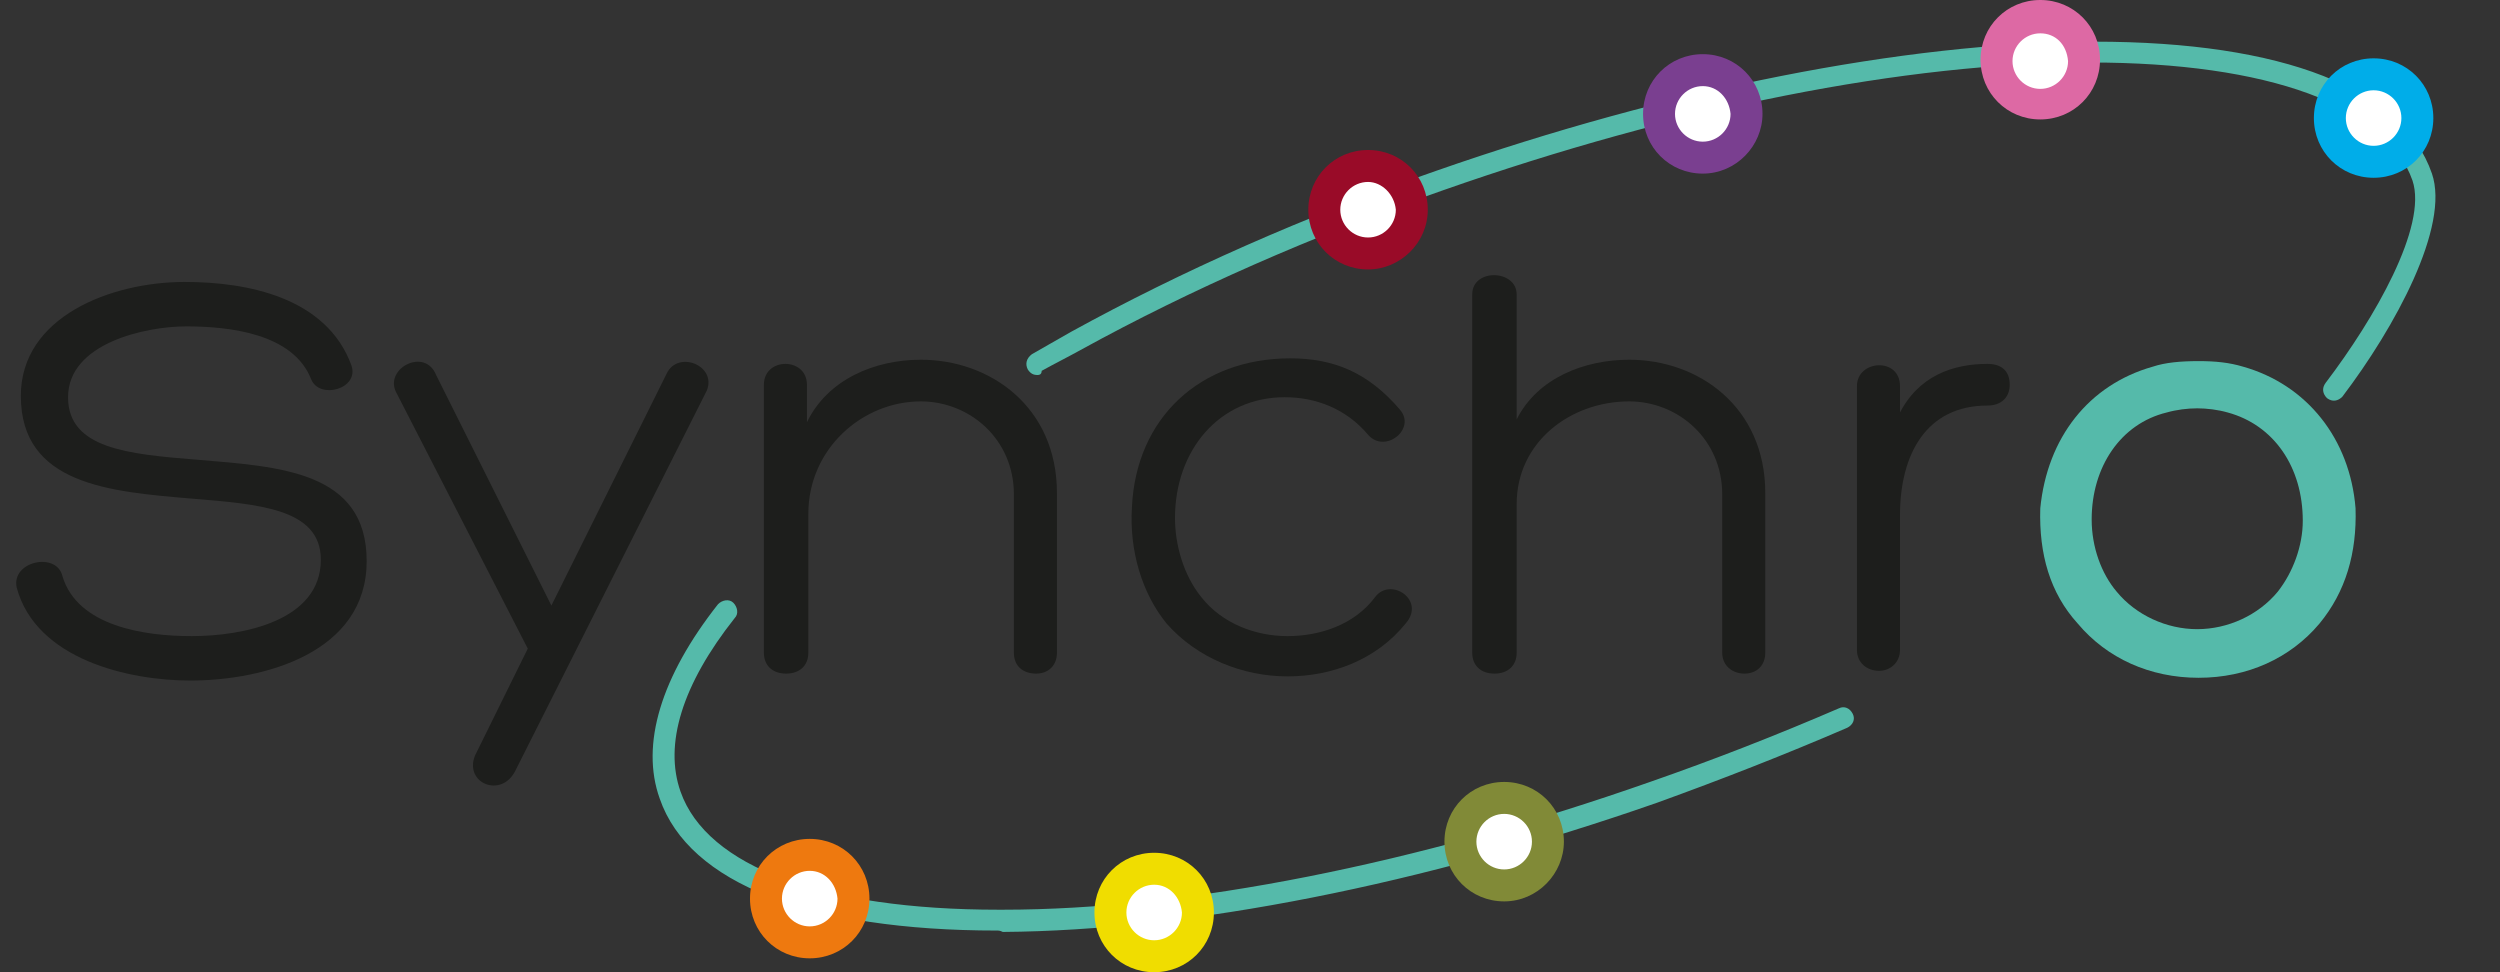 <svg xmlns="http://www.w3.org/2000/svg" xml:space="preserve" id="logo-stac" x="0" y="0" version="1.1" viewBox="0 0 180 70">
  <rect x="0" y="0" width="180" height="70" fill="#333333" stroke="none"/>
  <g id="g1342">
    <g id="g1218">
      <path id="path1216" d="M71.8 67c-13.5 0-22.2-3.4-24.3-9.5-1.4-3.9.1-8.8 4.2-14 .3-.3.8-.4 1.1-.1.3.3.4.8.1 1.1-3.8 4.8-5.1 9.1-3.9 12.5 1.9 5.4 10.2 8.5 22.9 8.5h.3c13.3 0 29.8-3.3 46.6-9.2 4.6-1.6 9.2-3.4 13.6-5.3.4-.2.8 0 1 .4.2.4 0 .8-.4 1-4.4 1.9-9 3.7-13.7 5.4-16.9 5.9-33.6 9.2-47.1 9.3-.2-.1-.3-.1-.4-.1z" fill="#55BAAA"/>
    </g>
    <g id="g1222">
      <path id="path1220" d="M158.2 45.3c-2.2 0-4.4-1-5.8-2.7-1.1-1.3-1.8-3.2-1.8-5.2 0-3.8 2.1-6.9 5.4-7.7.7-.2 1.5-.3 2.2-.3.7 0 1.5.1 2.2.3 3.3.9 5.4 3.9 5.4 7.8 0 1.8-.7 3.7-1.8 5.1-1.4 1.7-3.6 2.7-5.8 2.7m11.4-8.7c-.4-5-3.5-8.9-8.1-10.2-1-.3-2-.4-3.2-.4-1.3 0-2.4.1-3.3.4-4.6 1.3-7.6 5.1-8.1 10.2-.1 3.3.7 6.1 2.7 8.3 2.1 2.5 5.2 3.9 8.7 3.9 3.5 0 6.6-1.4 8.7-3.9 1.9-2.3 2.7-5.1 2.6-8.3" fill="#55BAAA"/>
    </g>
    <g id="g1226">
      <path id="path1224" d="M4.5 41.5c1.1 3.6 5.9 4.3 9.3 4.3 3.7 0 9.3-1.1 9.3-5.5 0-3.7-4.5-4-9.3-4.4-5.9-.5-12.3-1-12.3-7.4 0-5.7 6.5-8.2 11.8-8.2 4.5 0 10.2 1.1 12 6 .6 1.7-2.3 2.5-2.9 1-1.3-3.3-5.9-3.8-9-3.8-2.9 0-8.5 1.2-8.5 5.1 0 3.7 4.3 4.1 9.3 4.5 5.9.5 12.2.8 12.2 7.3C26.4 47 19 49 13.7 49c-4.4 0-11.1-1.5-12.5-6.7-.4-1.9 2.9-2.6 3.3-.8" fill="#1D1E1C"/>
    </g>
    <g id="g1230">
      <path id="path1228" d="M28.5 28.2c-.8-1.7 2.1-3.2 2.9-1.2l8.3 16.6L48 26.9c.8-1.7 3.6-.6 2.9 1.2L37.1 55.5c-1 2-3.7.9-2.9-1.1l3.8-7.7-9.5-18.5z" fill="#1D1E1C"/>
    </g>
    <g id="g1234">
      <path id="path1232" d="M73 35.6c0-4-3.2-6.7-6.7-6.7-4.2 0-8.1 3.4-8.1 8.1v10c0 .9-.6 1.5-1.6 1.5S55 47.9 55 47V27.7c0-2 3.1-2 3.1 0v2.7c1.5-3.1 4.9-4.5 8.2-4.5 5 0 9.8 3.4 9.8 9.6V47c0 .9-.6 1.5-1.5 1.5S73 48 73 47V35.6z" fill="#1D1E1C"/>
    </g>
    <g id="g1238">
      <path id="path1236" d="M92.5 28.6c-4.7 0-7.9 3.8-7.9 8.7 0 1.9.6 4.1 1.9 5.7 1.5 1.9 3.9 2.8 6.2 2.8 2.3 0 4.8-.8 6.3-2.8 1.1-1.5 3.7.2 2.2 1.9-2.1 2.6-5.3 3.8-8.5 3.8s-6.5-1.3-8.7-3.8c-1.8-2.2-2.7-5.3-2.5-8.4.3-6.4 4.9-10.7 11.4-10.7 3.1 0 5.6 1 7.9 3.7 1.2 1.4-1.1 3.2-2.3 1.8-1.6-1.9-3.8-2.7-6-2.7" fill="#1D1E1C"/>
    </g>
    <g id="g1242">
      <path id="path1240" d="M124 35.6c0-4-3.2-6.7-6.7-6.7-4.2 0-8.1 2.9-8.1 7.4V47c0 .9-.6 1.5-1.6 1.5s-1.6-.6-1.6-1.5V21.2c0-1.9 3.2-1.8 3.2 0v9c1.5-3 4.9-4.3 8.1-4.3 5 0 9.8 3.4 9.8 9.6V47c0 .9-.6 1.5-1.5 1.5s-1.6-.6-1.6-1.5V35.6z" fill="#1D1E1C"/>
    </g>
    <g id="g1246">
      <path id="path1244" d="M136.7 29.9c1.4-2.9 4-3.7 6.4-3.7 1 0 1.6.5 1.6 1.5 0 .9-.6 1.5-1.6 1.5-4.4 0-6.3 3.5-6.3 7.9v9.7c0 .9-.7 1.5-1.5 1.5-.9 0-1.6-.6-1.6-1.5v-19c0-1.9 3.1-2.1 3.1 0v2.1z" fill="#1D1E1C"/>
    </g>
    <g id="g1256">
      <g id="g1254">
        <path id="path1252" d="M74.7 27c-.3 0-.5-.1-.7-.4-.2-.4-.1-.8.3-1.1.9-.5 1.9-1.1 2.8-1.6 8-4.4 16.8-8.3 26.3-11.6C120.3 6.4 137 3.1 150.5 3h.3c13.6 0 22.2 3.4 24.3 9.5 1.3 3.8-2.655 11.067-6.455 16.067-.3.3-.7.4-1.1.1-.3-.3-.4-.7-.1-1.1 3.5-4.6 7.355-11.267 6.255-14.567-1.9-5.4-10.4-8.5-23.2-8.5-13.3 0-29.8 3.3-46.6 9.2-9.4 3.3-18.1 7.1-26.1 11.5-.9.5-1.9 1-2.8 1.5 0 .2-.1.3-.3.3z" fill="#55BAAA"/>
      </g>
    </g>
    <g id="g1266">
      <g id="g1260">
        <path id="path1258" d="M173.6 8.3c0 1.5-1.2 2.8-2.8 2.8-1.5 0-2.8-1.2-2.8-2.8 0-1.5 1.2-2.8 2.8-2.8 1.6 0 2.8 1.2 2.8 2.8" fill="#FFFFFF"/>
      </g>
      <g id="g1264">
        <path id="path1262" fill="#00ade9" d="M170.9 6.5c-1.1 0-2 .9-2 2s.9 2 2 2 2-.9 2-2-.9-2-2-2m0 6.3c-2.4 0-4.3-1.9-4.3-4.3s1.9-4.3 4.3-4.3 4.3 1.9 4.3 4.3-1.9 4.3-4.3 4.3"/>
      </g>
    </g>
    <g id="g1270">
      <path id="path1268" d="M61 64.4c0 1.4-1.2 2.6-2.6 2.6-1.4 0-2.6-1.2-2.6-2.6 0-1.4 1.2-2.6 2.6-2.6 1.5 0 2.6 1.2 2.6 2.6" fill="#FFFFFF"/>
    </g>
    <g id="g1274">
      <path id="path1272" fill="#ee790f" d="M58.3 62.7c-1.1 0-2 .9-2 2s.9 2 2 2 2-.9 2-2c-.1-1.1-.9-2-2-2m0 6.3c-2.4 0-4.3-1.9-4.3-4.3s1.9-4.3 4.3-4.3 4.3 1.9 4.3 4.3-1.9 4.3-4.3 4.3"/>
    </g>
    <g id="g1278">
      <path id="path1276" d="M85.4 65.7c0 1.3-1.1 2.4-2.4 2.4-1.3 0-2.4-1.1-2.4-2.4s1.1-2.4 2.4-2.4c1.3 0 2.4 1.1 2.4 2.4" fill="#FFFFFF"/>
    </g>
    <g id="g1282">
      <path id="path1280" fill="#f0dd00" d="M83.1 63.7c-1.1 0-2 .9-2 2s.9 2 2 2 2-.9 2-2c-.1-1.1-.9-2-2-2m0 6.3c-2.4 0-4.3-1.9-4.3-4.3s1.9-4.3 4.3-4.3 4.3 1.9 4.3 4.3-1.9 4.3-4.3 4.3"/>
    </g>
    <g id="g1286">
      <path id="path1284" d="M111.1 60.5c0 1.6-1.3 2.9-2.9 2.9-1.6 0-2.9-1.3-2.9-2.9 0-1.6 1.3-2.9 2.9-2.9 1.6 0 2.9 1.3 2.9 2.9" fill="#FFFFFF"/>
    </g>
    <g id="g1290">
      <path id="path1288" fill="#818a37" d="M108.3 58.6c-1.1 0-2 .9-2 2s.9 2 2 2 2-.9 2-2-.9-2-2-2m0 6.3c-2.4 0-4.3-1.9-4.3-4.3s1.9-4.3 4.3-4.3 4.3 1.9 4.3 4.3c0 2.3-1.9 4.3-4.3 4.3"/>
    </g>
    <g id="g1300">
      <g id="g1294">
        <path id="path1292" d="M149.7 4.2c0 1.6-1.3 2.9-2.9 2.9-1.6 0-2.9-1.3-2.9-2.9 0-1.6 1.3-2.9 2.9-2.9 1.7.1 2.9 1.3 2.9 2.9" fill="#FFFFFF"/>
      </g>
      <g id="g1298">
        <path id="path1296" fill="#dd69a4" d="M146.9 2.4c-1.1 0-2 .9-2 2s.9 2 2 2 2-.9 2-2c-.1-1.2-.9-2-2-2m0 6.2c-2.4 0-4.3-1.9-4.3-4.3s1.9-4.3 4.3-4.3 4.3 1.9 4.3 4.3-1.9 4.3-4.3 4.3"/>
      </g>
    </g>
    <g id="g1310">
      <g id="g1304">
        <path id="path1302" d="M125.3 7.9c0 1.4-1.2 2.6-2.6 2.6-1.4 0-2.6-1.2-2.6-2.6 0-1.4 1.2-2.6 2.6-2.6 1.5 0 2.6 1.1 2.6 2.6" fill="#FFFFFF"/>
      </g>
      <g id="g1308">
        <path id="path1306" fill="#7a3f90" d="M122.6 6.2c-1.1 0-2 .9-2 2s.9 2 2 2 2-.9 2-2c-.1-1.1-.9-2-2-2m0 6.3c-2.4 0-4.3-1.9-4.3-4.3s1.9-4.3 4.3-4.3 4.3 1.9 4.3 4.3c0 2.3-1.9 4.3-4.3 4.3"/>
      </g>
    </g>
    <g id="g1322">
      <g id="g1314">
        <path id="path1312" d="M101.2 14.8c0 1.4-1.2 2.6-2.6 2.6-1.4 0-2.6-1.2-2.6-2.6 0-1.4 1.2-2.6 2.6-2.6 1.4 0 2.6 1.2 2.6 2.6" fill="#990B28"/>
      </g>
      <g id="g1320">
        <g id="g1318">
          <path id="path1316" d="M98.5 19.4c-2.4 0-4.3-1.9-4.3-4.3s1.9-4.3 4.3-4.3 4.3 1.9 4.3 4.3-2 4.3-4.3 4.3" fill="#990B28"/>
        </g>
      </g>
    </g>
    <g id="g1340">
      <path id="path1338" d="M98.5 13.1c-1.1 0-2 .9-2 2s.9 2 2 2 2-.9 2-2c-.1-1.1-1-2-2-2" fill="#FFFFFF"/>
    </g>
  </g>
</svg>